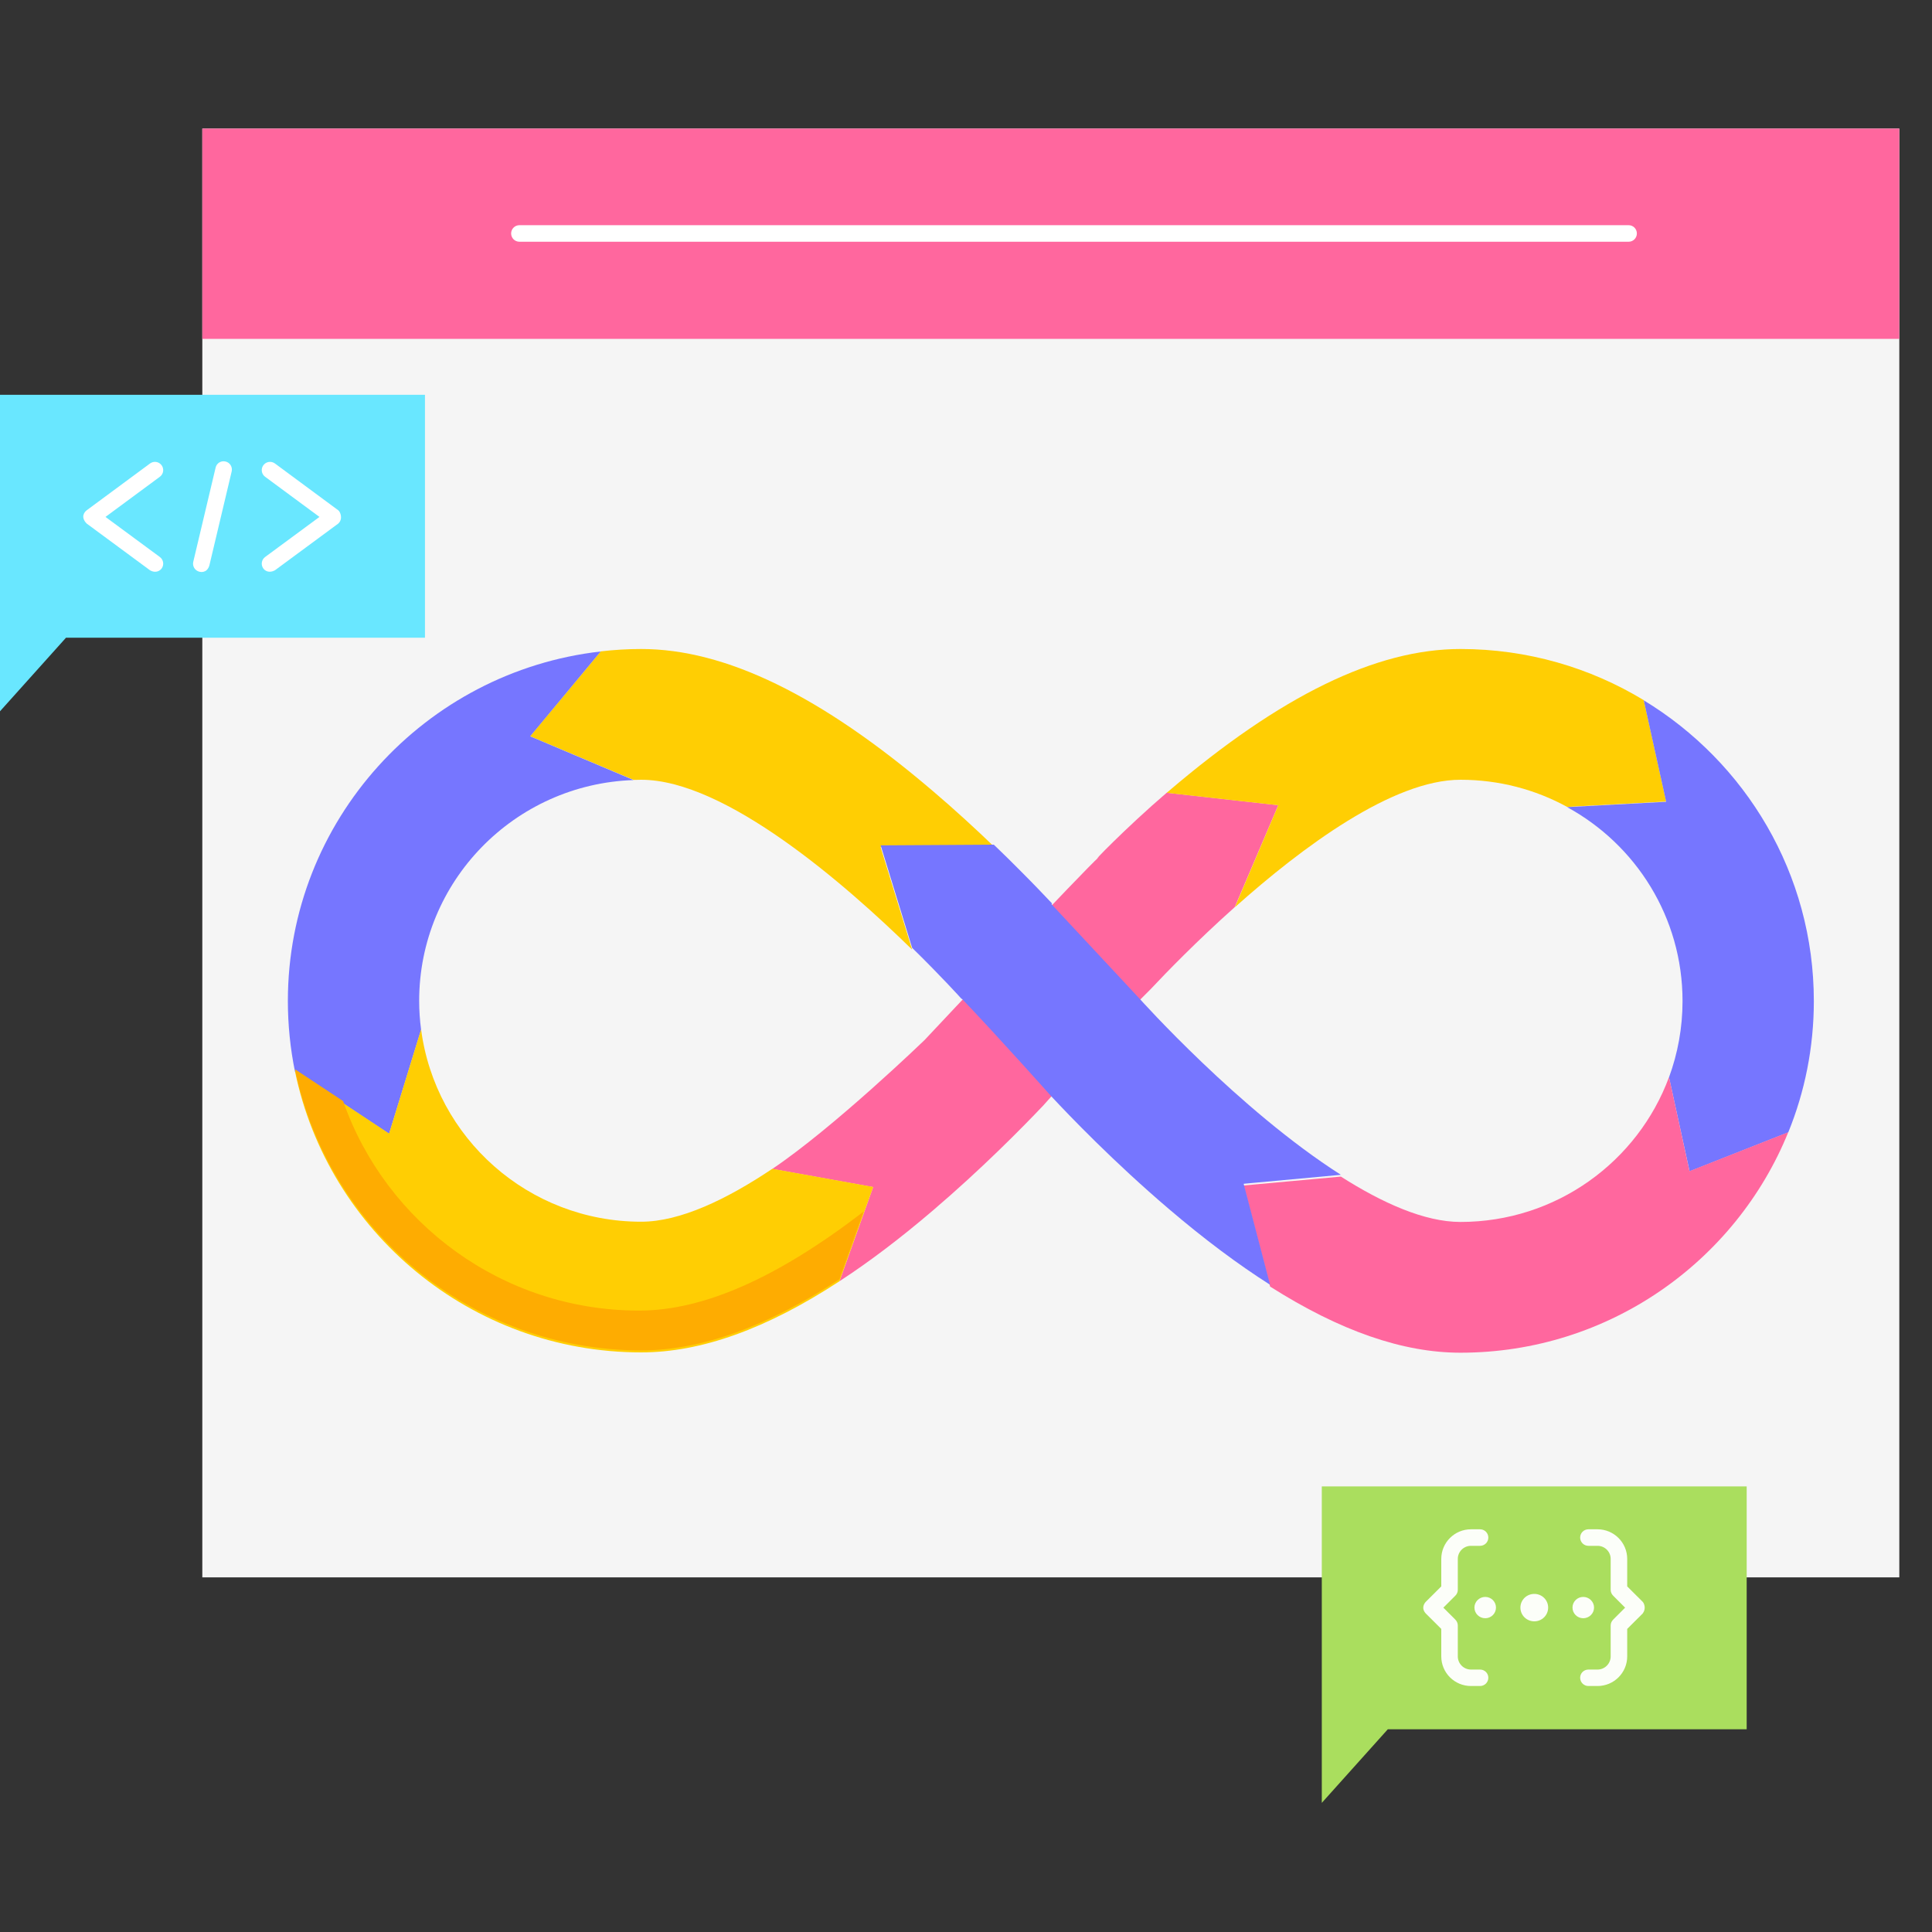 <svg width="25" height="25" viewBox="0 0 25 25" fill="none" xmlns="http://www.w3.org/2000/svg">
<rect x="0" y="0" width="25" height="25" fill="#333333" stroke="none"/>
<path d="M2.618 1.664H24.577V20.411H2.618V1.664Z" fill="#F5F5F5"/>
<path d="M2.618 1.664H24.577V4.385H2.618V1.664Z" fill="#FF679E"/>
<path d="M21.075 3.128H6.721C6.662 3.128 6.614 3.08 6.614 3.021C6.614 2.962 6.662 2.914 6.721 2.914H21.075C21.134 2.914 21.181 2.962 21.181 3.021C21.181 3.08 21.134 3.128 21.075 3.128Z" fill="white"/>
<path d="M14.888 12.801C15.086 12.59 15.485 12.178 15.978 11.738L16.541 10.419L15.097 10.258C14.566 10.713 14.079 11.218 14.222 11.088C14.007 11.281 12.168 13.241 11.963 13.459C11.963 13.459 10.791 14.59 9.993 15.126L11.298 15.361L10.862 16.58C11.248 16.328 11.651 16.023 12.071 15.664C12.696 15.131 13.219 14.601 13.498 14.307L14.379 13.325C14.486 13.21 14.662 13.025 14.888 12.801Z" fill="#FF679E"/>
<path d="M8.198 10.092C8.231 10.091 8.264 10.09 8.297 10.09C9.388 10.09 10.94 11.443 11.803 12.288L11.395 10.962L12.86 10.952C12.628 10.729 12.361 10.483 12.071 10.236C10.622 8.999 9.387 8.398 8.297 8.398C8.12 8.398 7.945 8.409 7.773 8.429L6.859 9.527L8.198 10.092Z" fill="#FFCE03"/>
<path d="M5.449 13.325C5.433 13.203 5.424 13.078 5.424 12.952C5.424 11.405 6.657 10.146 8.198 10.094L6.86 9.528L7.773 8.43C5.498 8.689 3.725 10.618 3.725 12.952C3.725 13.265 3.757 13.571 3.817 13.866L5.035 14.673L5.449 13.325Z" fill="#7676FF"/>
<path d="M9.994 15.124C9.405 15.519 8.802 15.809 8.297 15.809C6.837 15.809 5.632 14.724 5.449 13.32L5.035 14.668L3.817 13.862C4.244 15.935 6.09 17.5 8.297 17.5C9.071 17.5 9.918 17.197 10.863 16.579L11.299 15.359L9.994 15.124Z" fill="#FFCE03"/>
<path d="M4.44 14.248L3.817 13.836C4.244 15.909 6.09 17.474 8.297 17.474C9.071 17.474 9.918 17.171 10.863 16.553L11.176 15.677C10.057 16.538 9.102 16.959 8.27 16.959C6.501 16.959 4.992 15.825 4.44 14.248Z" fill="#FEAC01"/>
<path d="M15.979 11.74C16.853 10.959 18.024 10.09 18.898 10.09C19.398 10.09 19.869 10.217 20.278 10.441L21.56 10.372L21.27 9.06C20.578 8.64 19.766 8.398 18.898 8.398C17.808 8.398 16.574 8.999 15.124 10.236C15.115 10.244 15.106 10.252 15.097 10.259L16.541 10.42L15.979 11.74Z" fill="#FFCE03"/>
<path d="M21.27 9.062L21.56 10.375L20.278 10.444C21.169 10.93 21.772 11.871 21.772 12.954C21.772 13.3 21.71 13.632 21.597 13.94L21.863 15.157L23.14 14.653C23.354 14.128 23.471 13.554 23.471 12.954C23.471 11.307 22.589 9.862 21.27 9.062Z" fill="#7676FF"/>
<path d="M21.597 13.938L21.862 15.155L23.14 14.651C22.462 16.322 20.817 17.504 18.898 17.504C18.152 17.504 17.339 17.222 16.435 16.648L16.093 15.34L17.351 15.225C17.891 15.569 18.436 15.812 18.898 15.812C20.137 15.812 21.193 15.031 21.597 13.938Z" fill="#FF679E"/>
<path d="M17.351 15.202C16.037 14.365 14.751 12.928 14.751 12.928L13.606 11.7L13.614 11.691C13.518 11.589 13.371 11.435 13.191 11.255L13.191 11.255C13.09 11.153 12.979 11.044 12.86 10.93L11.396 10.939L11.803 12.265C11.803 12.265 11.803 12.265 11.803 12.265C12.185 12.639 12.432 12.914 12.444 12.927L12.447 12.924C12.926 13.426 13.598 14.18 13.598 14.18C13.835 14.435 14.414 15.038 15.124 15.643C15.582 16.034 16.018 16.36 16.435 16.625L16.093 15.318L17.351 15.202Z" fill="#7676FF"/>
<path d="M5.499 5.109H0V9.204L0.854 8.252H5.499V5.109Z" fill="#69E7FF"/>
<path d="M1.942 7.38L1.122 6.775C1.037 6.689 1.095 6.623 1.122 6.603L1.942 5.997C1.99 5.962 2.056 5.973 2.091 6.02C2.126 6.067 2.116 6.134 2.069 6.169L1.365 6.689L2.069 7.208C2.116 7.243 2.126 7.31 2.091 7.357C2.07 7.386 2.014 7.421 1.942 7.38Z" fill="white"/>
<path d="M3.408 7.357C3.373 7.31 3.383 7.243 3.43 7.208L4.134 6.689L3.43 6.169C3.383 6.134 3.373 6.067 3.408 6.02C3.443 5.973 3.509 5.962 3.557 5.997L4.377 6.603C4.404 6.623 4.442 6.715 4.377 6.775L3.557 7.38C3.482 7.42 3.429 7.386 3.408 7.357Z" fill="white"/>
<path d="M2.58 7.398C2.523 7.384 2.487 7.327 2.501 7.269L2.79 6.051C2.803 5.993 2.861 5.958 2.918 5.972C2.976 5.985 3.011 6.043 2.998 6.1L2.709 7.318C2.676 7.423 2.589 7.4 2.58 7.398Z" fill="white"/>
<path d="M22.602 19.234H17.104V23.329L17.958 22.377H22.602V19.234Z" fill="#AADE5E"/>
<g opacity="0.96">
<path d="M19.152 21.817H19.034C18.822 21.817 18.65 21.645 18.65 21.434V21.078L18.45 20.879C18.387 20.81 18.43 20.748 18.45 20.727L18.65 20.528V20.172C18.65 19.961 18.822 19.789 19.034 19.789H19.152C19.211 19.789 19.259 19.837 19.259 19.896C19.259 19.955 19.211 20.003 19.152 20.003H19.034C18.94 20.003 18.864 20.079 18.864 20.172V20.573C18.864 20.601 18.852 20.628 18.832 20.648L18.677 20.803L18.832 20.958C18.852 20.978 18.864 21.005 18.864 21.034V21.434C18.864 21.527 18.94 21.604 19.034 21.604H19.152C19.211 21.604 19.259 21.651 19.259 21.71C19.259 21.769 19.211 21.817 19.152 21.817Z" fill="white"/>
<path d="M20.672 21.817H20.554C20.495 21.817 20.447 21.769 20.447 21.71C20.447 21.651 20.495 21.604 20.554 21.604H20.672C20.766 21.604 20.842 21.527 20.842 21.434V21.034C20.842 21.005 20.854 20.978 20.874 20.958L21.029 20.803L20.874 20.648C20.854 20.628 20.842 20.601 20.842 20.573V20.172C20.842 20.079 20.766 20.003 20.672 20.003H20.554C20.495 20.003 20.447 19.955 20.447 19.896C20.447 19.837 20.495 19.789 20.554 19.789H20.672C20.884 19.789 21.056 19.961 21.056 20.172V20.528L21.256 20.727C21.276 20.748 21.304 20.817 21.256 20.879L21.056 21.078V21.434C21.056 21.645 20.884 21.817 20.672 21.817Z" fill="white"/>
<path d="M19.854 20.98C19.953 20.98 20.033 20.901 20.033 20.802C20.033 20.704 19.953 20.625 19.854 20.625C19.754 20.625 19.674 20.704 19.674 20.802C19.674 20.901 19.754 20.98 19.854 20.98Z" fill="white"/>
<path d="M19.219 20.94C19.296 20.94 19.358 20.878 19.358 20.802C19.358 20.726 19.296 20.664 19.219 20.664C19.142 20.664 19.079 20.726 19.079 20.802C19.079 20.878 19.142 20.94 19.219 20.94Z" fill="white"/>
<path d="M20.487 20.94C20.564 20.94 20.627 20.878 20.627 20.802C20.627 20.726 20.564 20.664 20.487 20.664C20.41 20.664 20.348 20.726 20.348 20.802C20.348 20.878 20.41 20.94 20.487 20.94Z" fill="white"/>
</g>
</svg>
